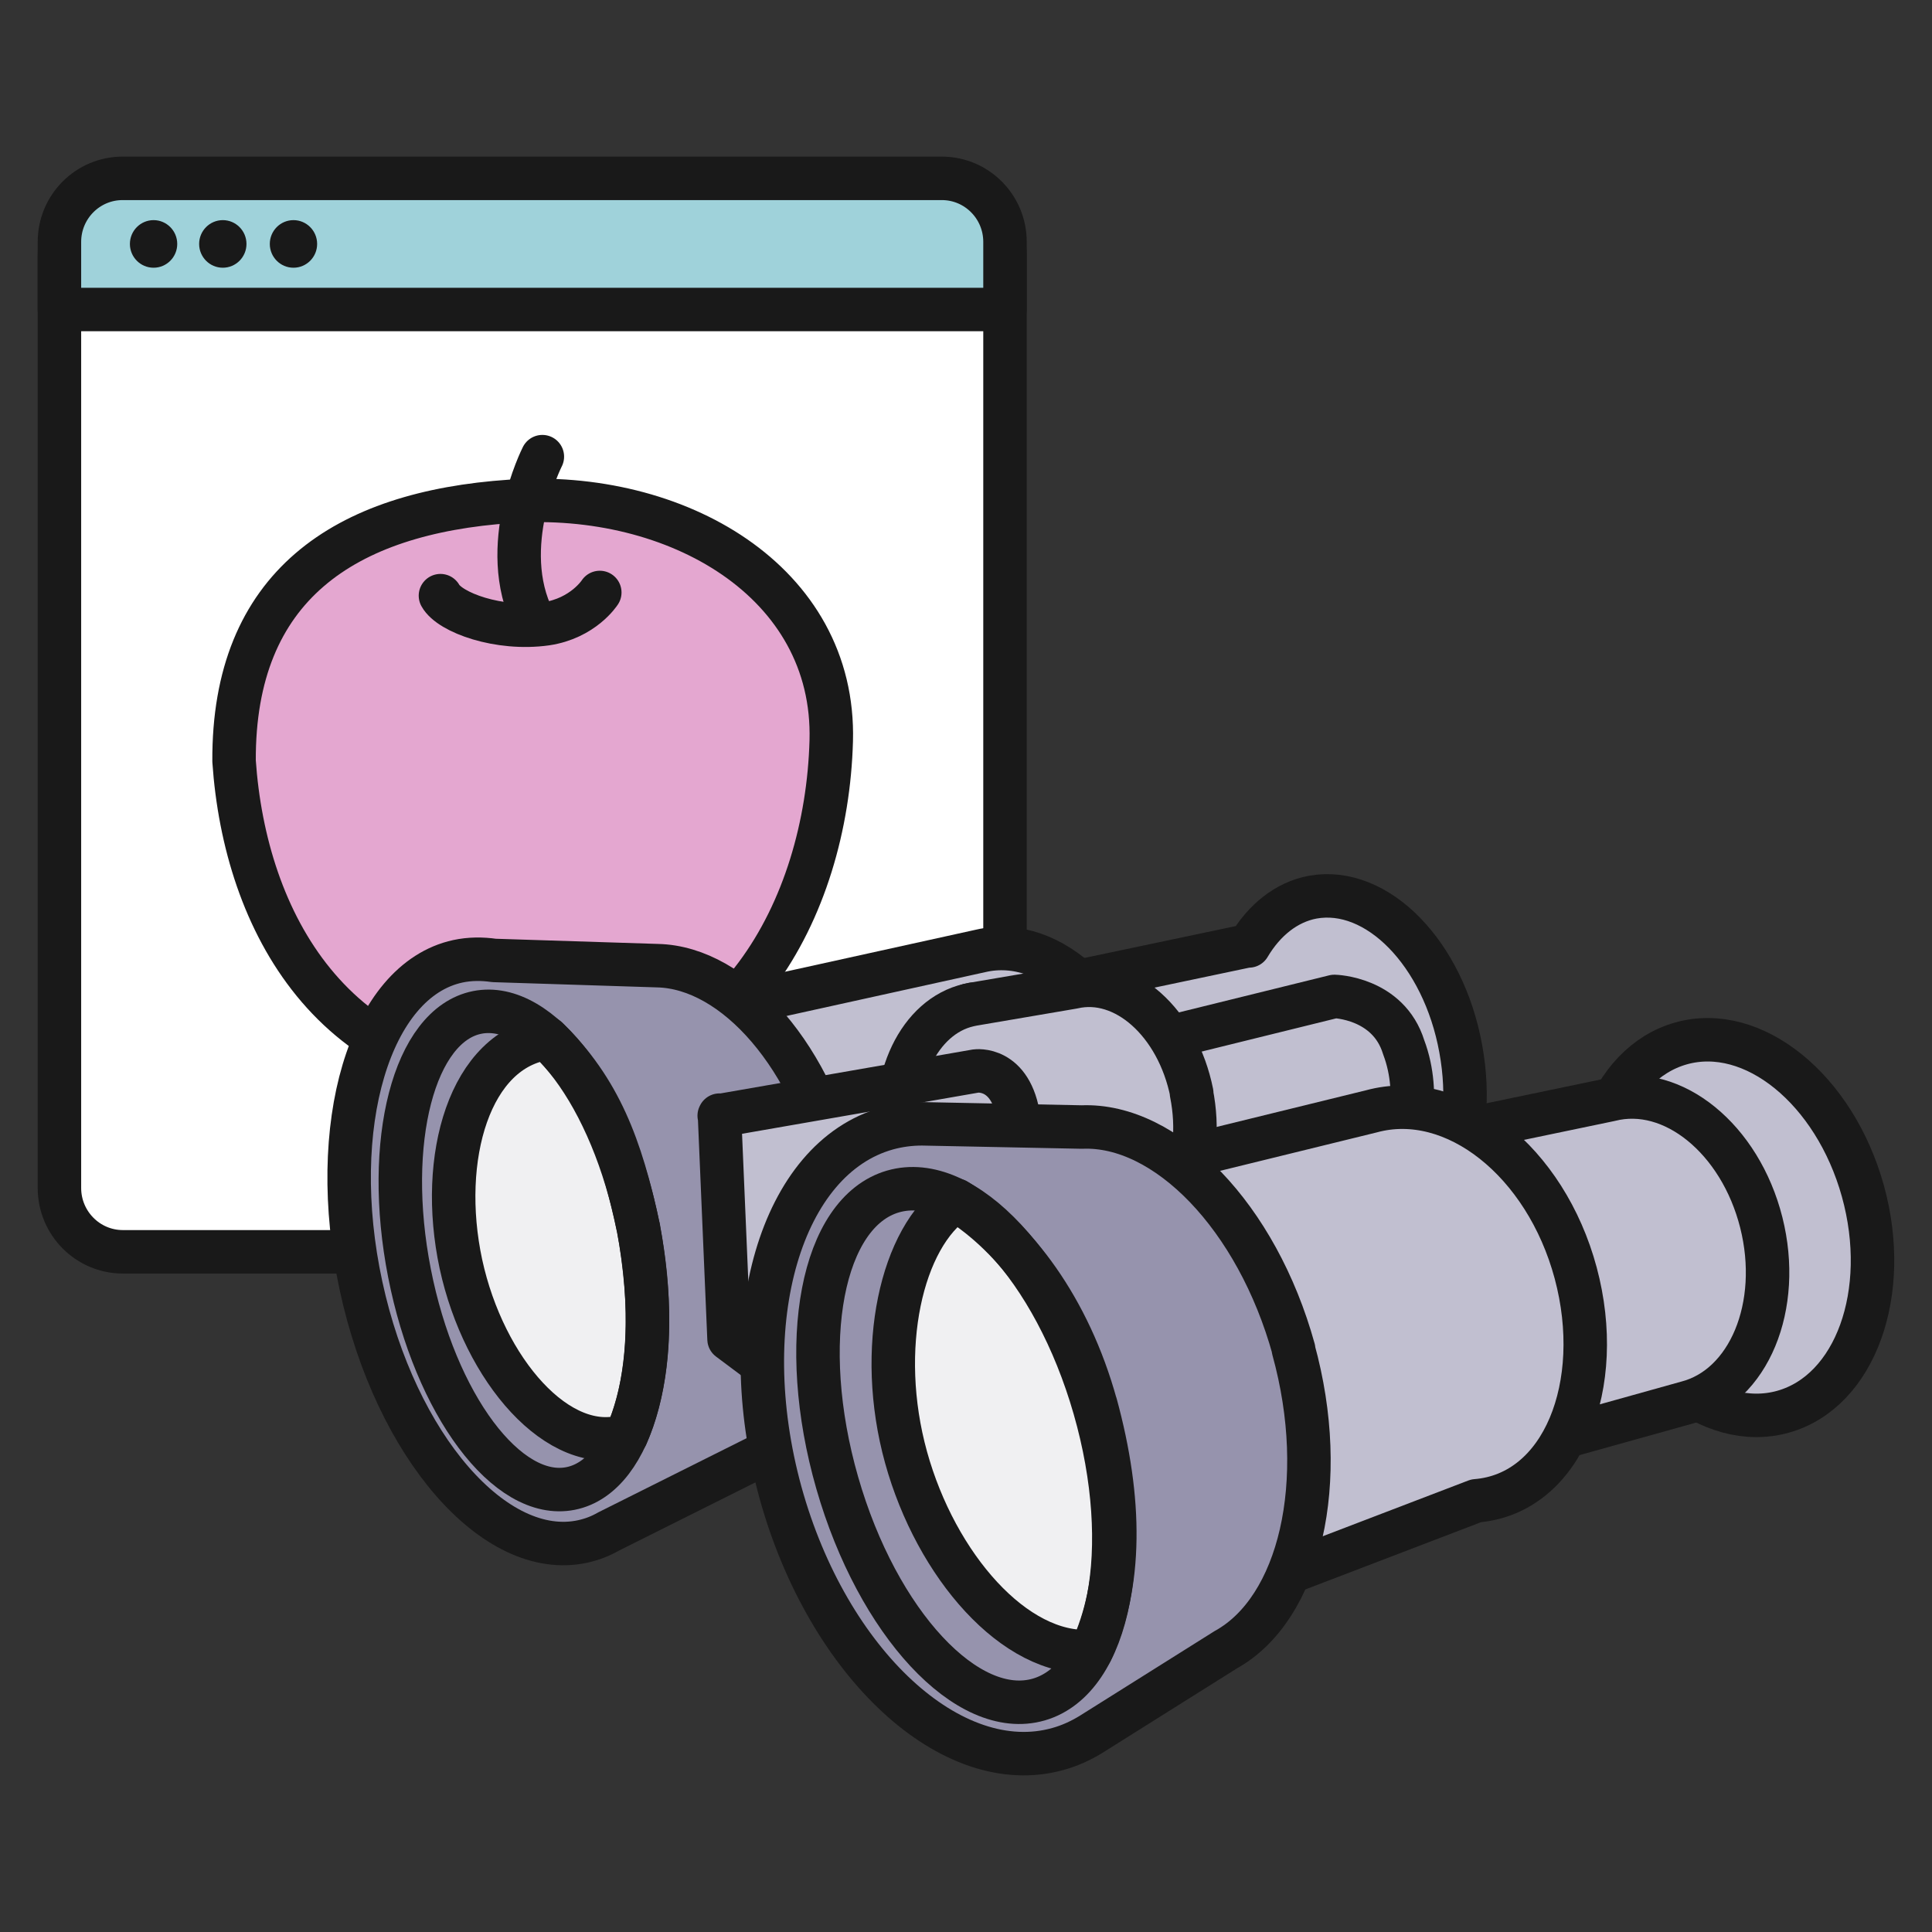 <?xml version="1.0" encoding="UTF-8"?> <svg xmlns="http://www.w3.org/2000/svg" width="80" height="80" viewBox="0 0 80 80" fill="none"><rect x="0" y="0" width="80" height="80" fill="#333333" stroke="none"/> <path d="M40.385 8.635H3.692C3.011 8.635 2.461 9.512 2.461 10.593V49.191C2.461 50.645 3.632 51.835 5.09 51.835H38.986C40.432 51.835 41.615 50.657 41.615 49.191V10.593C41.615 9.512 41.066 8.635 40.385 8.635Z" fill="white" stroke="#191919" stroke-width="1.8" stroke-linecap="round" stroke-linejoin="round"></path> <path d="M5.078 7.385H38.998C40.444 7.385 41.615 8.562 41.615 10.016V12.816H2.461V10.016C2.461 8.562 3.632 7.385 5.078 7.385Z" fill="#9FD2DA" stroke="#191919" stroke-width="1.8" stroke-linecap="round" stroke-linejoin="round"></path> <path d="M22.409 44.853C13.779 44.853 10.146 38.16 9.692 31.515C9.656 24.268 14.257 21.228 21.13 20.76C28.002 20.279 34.599 24.076 34.42 30.674C34.229 37.667 30.321 44.841 22.409 44.853Z" fill="#E4A7D0" stroke="#191919" stroke-width="1.8" stroke-linecap="round" stroke-linejoin="round"></path> <path d="M18.238 24.665C18.621 25.362 20.653 26.107 22.613 25.831C24.154 25.602 24.836 24.533 24.836 24.533" stroke="#191919" stroke-width="1.8" stroke-linecap="round" stroke-linejoin="round"></path> <path d="M22.458 18.909C22.458 18.909 20.558 22.646 22.099 25.674" stroke="#191919" stroke-width="1.8" stroke-linecap="round" stroke-linejoin="round"></path> <path d="M6.359 11.086C6.9 11.086 7.339 10.645 7.339 10.101C7.339 9.557 6.9 9.115 6.359 9.115C5.818 9.115 5.379 9.557 5.379 10.101C5.379 10.645 5.818 11.086 6.359 11.086Z" fill="#191919"></path> <path d="M9.226 11.086C9.767 11.086 10.206 10.645 10.206 10.101C10.206 9.557 9.767 9.115 9.226 9.115C8.685 9.115 8.246 9.557 8.246 10.101C8.246 10.645 8.685 11.086 9.226 11.086Z" fill="#191919"></path> <path d="M12.152 11.086C12.693 11.086 13.132 10.645 13.132 10.101C13.132 9.557 12.693 9.115 12.152 9.115C11.611 9.115 11.172 9.557 11.172 10.101C11.172 10.645 11.611 11.086 12.152 11.086Z" fill="#191919"></path> <path d="M56.985 51.474C55.993 51.654 55.001 51.39 54.104 50.777C53.961 50.837 53.805 50.873 53.65 50.909L49.861 51.75L43.359 40.911L51.523 39.193C51.523 39.193 51.642 39.169 51.714 39.169C52.347 38.099 53.267 37.354 54.355 37.15C57.02 36.669 59.769 39.469 60.486 43.423C61.216 47.376 59.638 50.981 56.985 51.474Z" fill="#C1BFD0" stroke="#191919" stroke-width="1.8" stroke-linecap="round" stroke-linejoin="round"></path> <path d="M47.459 45.983C46.634 41.657 43.563 38.689 40.611 39.374L29.543 41.813L37.945 56.75L43.503 54.443C46.563 54.359 48.284 50.309 47.459 45.983Z" fill="#C1BFD0" stroke="#191919" stroke-width="1.8" stroke-linecap="round" stroke-linejoin="round"></path> <path d="M46.828 43.339L55.254 41.26C55.254 41.26 57.489 41.308 58.123 43.363C58.9 45.418 58.182 47.436 58.182 47.436L48.262 48.506L46.828 43.339Z" fill="#C1BFD0" stroke="#191919" stroke-width="1.8" stroke-linecap="round" stroke-linejoin="round"></path> <path d="M40.277 41.584C40.277 41.584 40.157 41.608 40.109 41.62L40.277 41.584Z" fill="#F5F0FF" stroke="#191919" stroke-width="1.8" stroke-linecap="round" stroke-linejoin="round"></path> <path d="M46.551 51.438C46.456 51.462 46.336 51.486 46.229 51.498L42.273 52.159C42.273 52.159 42.249 52.183 42.237 52.171C42.177 52.195 42.117 52.207 42.057 52.219C39.906 52.58 37.767 50.489 37.277 47.556C36.799 44.697 38.066 42.089 40.109 41.62C40.157 41.608 40.217 41.596 40.277 41.584L44.436 40.875C46.563 40.383 48.763 42.341 49.348 45.261H49.336C49.922 48.181 48.679 50.945 46.551 51.438Z" fill="#C1BFD0" stroke="#191919" stroke-width="1.8" stroke-linecap="round" stroke-linejoin="round"></path> <path d="M34.816 48.939C33.704 43.795 30.441 40.058 27.226 39.986L20.461 39.77C19.959 39.698 19.457 39.698 18.955 39.806C15.31 40.599 13.517 46.619 14.951 53.253C16.386 59.886 20.497 64.621 24.131 63.828C24.513 63.743 24.86 63.611 25.194 63.419L31.588 60.222C34.493 58.828 35.915 54.058 34.816 48.927V48.939Z" fill="#9693AD" stroke="#191919" stroke-width="1.8" stroke-linecap="round" stroke-linejoin="round"></path> <path d="M29.781 46.199L40.407 44.349C40.407 44.349 41.877 44.133 42.187 46.332C42.462 48.278 39.522 62.434 39.522 62.434L30.188 55.452L29.793 46.175L29.781 46.199Z" fill="#C1BFD0" stroke="#191919" stroke-width="1.8" stroke-linecap="round" stroke-linejoin="round"></path> <path d="M26.435 50.837C25.706 47.449 24.834 45.13 22.658 42.99C19.455 43.423 18.14 47.929 19.085 52.34C20.041 56.75 23.148 60.307 25.933 59.453C26.973 57.05 27.021 54.106 26.435 50.825V50.837Z" fill="#F0F0F2" stroke="#191919" stroke-width="1.8" stroke-linecap="round" stroke-linejoin="round"></path> <path d="M73.837 58.456C76.825 57.615 78.307 53.529 77.136 49.311C75.965 45.105 72.594 42.365 69.606 43.206C66.618 44.048 65.136 48.133 66.307 52.351C67.479 56.557 70.849 59.297 73.837 58.456Z" fill="#C1BFD0" stroke="#191919" stroke-width="1.8" stroke-linecap="round" stroke-linejoin="round"></path> <path d="M72.931 50.621C72.058 47.16 69.261 44.877 66.668 45.538L60.668 46.788L63.369 51.871C63.417 52.243 63.477 52.628 63.572 53C63.728 53.613 63.943 54.19 64.206 54.719L64.493 59.574L69.835 58.083C72.417 57.422 73.803 54.082 72.931 50.621Z" fill="#C1BFD0" stroke="#191919" stroke-width="1.8" stroke-linecap="round" stroke-linejoin="round"></path> <path d="M65.246 52.712C64.003 48.085 60.214 45.081 56.784 46.019L48.656 48.013L53.401 65.101L61.122 62.145C64.72 61.857 66.489 57.35 65.246 52.712Z" fill="#C1BFD0" stroke="#191919" stroke-width="1.8" stroke-linecap="round" stroke-linejoin="round"></path> <path d="M53.568 55.872C52.05 50.381 48.285 46.523 44.795 46.668L38.186 46.535C37.696 46.535 37.218 46.596 36.739 46.728C32.341 47.953 30.369 54.695 32.317 61.797C34.277 68.899 39.429 73.657 43.815 72.419C44.293 72.287 44.735 72.083 45.154 71.831L50.759 68.31C53.819 66.615 55.074 61.364 53.556 55.872H53.568Z" fill="#9693AD" stroke="#191919" stroke-width="1.8" stroke-linecap="round" stroke-linejoin="round"></path> <path d="M45.369 58.156C44.27 54.19 42.047 51.21 39.597 49.696C37.326 51.21 36.274 55.849 37.517 60.343C38.76 64.837 42.035 68.586 45.178 68.382C46.457 65.63 46.457 62.121 45.369 58.144V58.156Z" fill="#F0F0F2" stroke="#191919" stroke-width="1.8" stroke-linecap="round" stroke-linejoin="round"></path> <path d="M43.016 70.373C45.958 69.519 46.992 64.118 45.324 58.309C43.657 52.5 39.919 48.483 36.977 49.337C34.034 50.191 33 55.593 34.668 61.401C36.336 67.21 40.073 71.227 43.016 70.373Z" stroke="#191919" stroke-width="1.8" stroke-linecap="round" stroke-linejoin="round"></path> <path d="M23.625 61.635C26.242 61.117 27.498 56.283 26.43 50.84C25.363 45.396 22.377 41.404 19.761 41.922C17.145 42.441 15.889 47.274 16.956 52.717C18.023 58.161 21.009 62.154 23.625 61.635Z" stroke="#191919" stroke-width="1.8" stroke-linecap="round" stroke-linejoin="round"></path> </svg> 